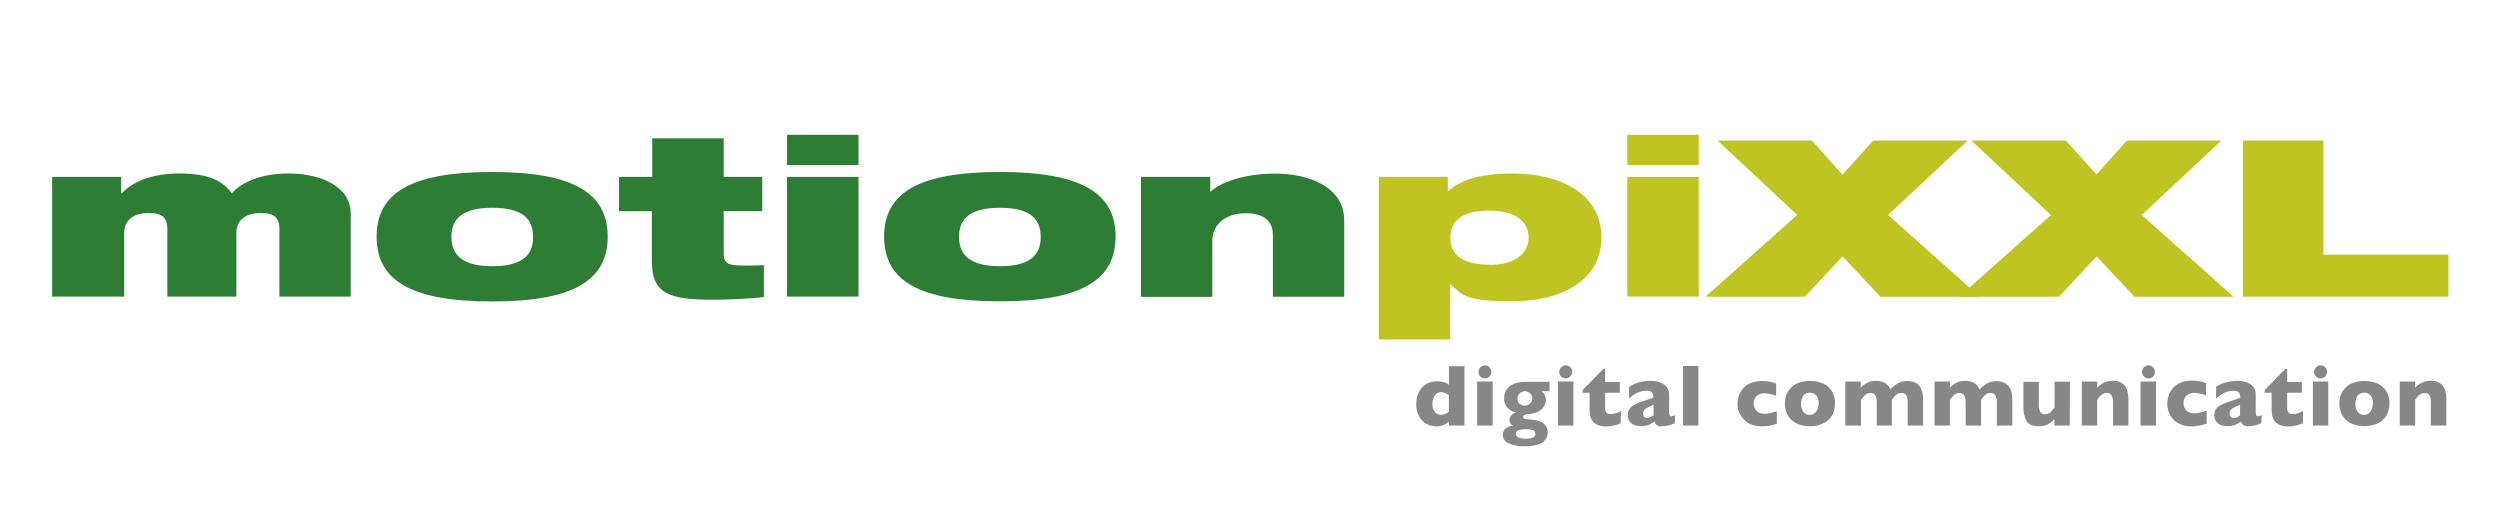 <?xml version="1.0" encoding="UTF-8"?>
<svg xmlns="http://www.w3.org/2000/svg" id="Layer_2" version="1.1" viewBox="0 0 1836 384.1">
  <defs>
    <style>
      .st0 {
        fill: #878787;
      }

      .st1 {
        fill: #2d7d35;
      }

      .st2 {
        fill: #bfc422;
      }
    </style>
  </defs>
  <path class="st1" d="M38.3,129.9h50.7v12h.4c8.2-8.2,21-14.5,42.8-14.5s31.9,6,38,14.6c7.1-8,20.9-14.6,42.1-14.6s45.3,8.4,45.3,29.8v60.6h-52.4v-49.7c0-8.9-4.6-11.7-13.8-11.7s-17.8,4-17.8,14.8v46.6h-50.7v-49.7c0-8.9-4.6-11.7-13.8-11.7s-17.9,4-17.9,14.8v46.6h-52.9v-87.9Z"></path>
  <path class="st1" d="M361.5,126.3c59.1,0,84.8,15.2,84.8,47.5s-25.6,47.6-84.8,47.6-84.9-15.1-84.9-47.6,25.8-47.5,84.9-47.5ZM361.5,195.5c21.2,0,30-7.4,30-21.5s-8.8-21.4-30-21.4-30,7.6-30,21.4,9,21.5,30,21.5Z"></path>
  <path class="st1" d="M454.7,129.9h24.3v-28.3h52.5v28.3h28.3v25.1h-28.3v31.3c0,8.2,4.6,8.7,15.7,8.7s9,0,13.8-.3v23.5c-12.7,1.3-25.4,1.9-38.2,1.9-31.9,0-44.1-4.6-44.1-28.6v-36.4h-24.1v-25.1Z"></path>
  <path class="st1" d="M578,99h52.5v22.2h-52.5v-22.2ZM578,129.9h52.5v87.9h-52.5v-87.9Z"></path>
  <path class="st1" d="M734.3,126.3c59.1,0,85,15.1,85,47.4s-25.8,47.6-85,47.6-85-15-85-47.5,25.8-47.5,85-47.5ZM734.3,195.5c21.2,0,30-7.4,30-21.5s-8.8-21.4-30-21.4-30,7.6-30,21.4,9,21.5,30,21.5Z"></path>
  <path class="st1" d="M838.1,129.9h50.7v10.9h.3c5.4-5.6,22.2-13.3,47.4-13.3s50.7,10,50.7,34.4v56h-52.4v-45.4c0-11.1-7.8-15.9-20.1-15.9s-24.4,6.2-24.4,20.9v40.5h-52.4v-88Z"></path>
  <path class="st2" d="M1012.6,129.9h50.7v10.4h.4c9.2-8.4,23.9-12.9,47.2-12.9,34,0,65.2,14.3,65.2,47s-31.3,46.9-65.2,46.9-36.5-4-45.5-12.4h-.4v40.4h-52.4v-119.4ZM1094,194.5c18.9,0,28.6-8.7,28.6-19.9s-8.4-19.9-28.7-19.9-28.7,7.4-28.7,19.9,8.7,19.8,28.9,19.8h0Z"></path>
  <path class="st2" d="M1195.1,99h52.5v22.2h-52.5v-22.2ZM1195.1,129.9h52.5v87.9h-52.5v-87.9Z"></path>
  <path class="st2" d="M1319.9,157.9l-58.5-54.7h69.2l22.5,25.1,22.6-25.1h69.4l-58.5,54.7,67.3,60h-73l-27.7-29.6-27.7,29.6h-73l67.3-60Z"></path>
  <path class="st2" d="M1506.2,157.9l-58.5-54.7h69.4l22.6,24.9,22.3-24.9h69.4l-58.5,54.7,67.4,60h-72.8l-27.7-29.6-27.7,29.6h-73.2l67.3-60Z"></path>
  <path class="st2" d="M1647.2,103.2h59.1v83.8h91.8v30.9h-150.9v-114.6Z"></path>
  <path class="st0" d="M1075.4,312.5h-11.4v-2.9c-1.2,1-2.4,1.8-3.8,2.5-1.8.7-3.6,1.1-5.5,1-2.4,0-4.8-.6-6.9-1.7-2.3-1.2-4.3-3.1-5.5-5.4-1.5-2.8-2.3-6-2.2-9.2,0-2.8.5-5.6,1.6-8.2,1.1-2.5,2.9-4.7,5.2-6.2,2.6-1.7,5.5-2.5,8.6-2.4,1.7,0,3.4.2,5.1.7,1.2.4,2.4,1,3.5,1.8v-13.5h11.4v43.7ZM1064.1,302.4v-12.3c-1-.6-2-1.1-3.1-1.6-.8-.3-1.7-.5-2.6-.5-1.8,0-3.6.8-4.6,2.3-1.3,1.8-1.9,4-1.8,6.2-.2,2.2.5,4.4,1.8,6.2,1.1,1.2,2.7,1.9,4.4,1.9,1.1,0,2.3-.2,3.3-.6.9-.4,1.8-1,2.5-1.6Z"></path>
  <path class="st0" d="M1096.2,312.5h-11.4v-32.3h11.4v32.3ZM1095.3,273.1c0,1.3-.5,2.5-1.4,3.4-.9.9-2.1,1.4-3.4,1.4-1.7,0-3.3-.9-4.1-2.4-.4-.7-.7-1.6-.6-2.4,0-1.3.5-2.5,1.4-3.4.9-.9,2.1-1.4,3.4-1.4,2.5.1,4.5,2.1,4.6,4.6l.2.2Z"></path>
  <path class="st0" d="M1137.9,287.3h-5.6c1.9,1.6,3,3.9,3,6.3,0,2.7-1.2,5.3-3.3,7.1-1.2,1-2.5,1.8-4,2.3-1.7.6-3.6,1-5.4,1.1-2.6,0-4,.8-4,2.1,0,.4.2.8.5,1.1.5.3,1,.4,1.6.5l3.6.4c1.9.1,3.7.4,5.5.9,1.7.5,3.3,1.4,4.6,2.6,1.5,1.5,2.3,3.6,2.2,5.8,0,1.9-.5,3.8-1.6,5.3-1.3,1.7-3.1,3-5.2,3.6-3.1,1-6.3,1.4-9.6,1.3-4.3.3-8.6-.5-12.6-2.3-2.4-1.1-4-3.5-4-6.1,0-.8.2-1.6.5-2.4.5-1.1,1.2-2,2.2-2.6,1.5-.9,3.1-1.5,4.9-1.7-.8-.3-1.5-.9-1.9-1.6-.5-.7-.8-1.6-.8-2.5,0-1.2.4-2.4,1.2-3.3.9-1.2,2.3-1.9,3.7-2.1-2.4-.6-4.5-1.8-6.2-3.6-1.8-1.8-2.7-4.3-2.6-6.8,0-1.9.4-3.8,1.2-5.5.8-1.6,1.9-2.9,3.4-3.9,1.5-1,3.2-1.8,5-2.2,2-.5,4.1-.7,6.2-.7h17.6v6.9ZM1127.6,318.5c0-1.3-.9-2.5-2.2-2.7-1.5-.4-3.1-.6-4.6-.6-1.9-.1-3.9.2-5.7.8-1.1.4-1.8,1.5-1.8,2.6,0,2.4,2.4,3.6,7.3,3.6,1.8,0,3.5-.2,5.2-.9,1.1-.5,1.9-1.6,1.8-2.8h0ZM1125.4,292.7c0-1.5-.6-2.9-1.7-3.9-1-.9-2.3-1.5-3.7-1.5-1.6,0-3.1.6-4.1,1.8-.9,1-1.5,2.3-1.5,3.7,0,.9.2,1.8.6,2.5,1,1.6,2.7,2.6,4.6,2.6,1.5,0,3-.5,4.1-1.6,1.1-.9,1.7-2.3,1.7-3.7Z"></path>
  <path class="st0" d="M1155.5,312.5h-11.3v-32.3h11.3v32.3ZM1154.6,273.1c0,1.3-.5,2.5-1.4,3.4-.9.9-2.1,1.4-3.4,1.4-.9,0-1.7-.2-2.4-.6-.7-.4-1.3-1-1.7-1.7-.4-.7-.7-1.6-.6-2.4,0-1.3.5-2.5,1.4-3.4,1.7-1.9,4.6-2,6.5-.3,0,0,.2.2.3.3.9.9,1.4,2.1,1.4,3.4Z"></path>
  <path class="st0" d="M1190.3,310.8c-1.5.7-3,1.2-4.6,1.6-1.9.5-3.9.8-6,.8-8.2,0-12.3-4-12.3-11.9v-12.9h-5.1v-2l15.2-15.5h1.3v9.6h10.8v7.9h-10.8v10.3c0,1,0,1.9.2,2.9.2.8.6,1.4,1.2,1.8.9.6,2,.8,3.1.7,2.5-.2,4.9-1,7.1-2.3l-.2,9Z"></path>
  <path class="st0" d="M1230.2,310.8c-1.7.6-3.2,1.2-4.6,1.6-1.7.4-3.4.6-5.1.6-2.4.6-4.9-.9-5.5-3.4-1.2,1-2.6,1.8-4.1,2.4-1.9.7-3.9,1-5.9.9-2,0-3.9-.3-5.7-1.2-1.3-.7-2.4-1.7-3-3-.6-1.2-.9-2.5-.9-3.8,0-1.7.5-3.5,1.5-4.9,1.1-1.4,2.5-2.4,4.1-3.1,2.1-1,4.4-1.9,6.6-2.6l3.6-1.2,1.8-.6,1.3-.6c0-1.3-.3-2.6-1-3.7-.6-.9-2-1.3-4.1-1.3-2.4,0-4.7.5-6.9,1.6-2.2,1.1-4.1,2.5-5.9,4.2v-8.6c1.4-1,3-1.8,4.6-2.4,1.7-.7,3.4-1.2,5.2-1.5,1.8-.3,3.6-.4,5.4-.5,3.7-.3,7.4.7,10.5,2.7,2.4,1.7,3.8,4.5,3.7,7.4v12.4c0,.9,0,1.8.3,2.6.1.5.6.9,1.2.9,1,0,2-.4,2.9-.9l-.2,5.8ZM1214.4,304.7v-7.5c-2.1.8-4,1.8-5.9,3-1.2.8-1.9,2.1-1.8,3.6,0,.9.3,1.8.9,2.4.6.6,1.4.9,2.2.9.9,0,1.7-.4,2.4-.8.8-.4,1.5-.9,2.3-1.4h0Z"></path>
  <path class="st0" d="M1247.3,312.5h-11.3v-43.7h11.3v43.7Z"></path>
  <path class="st0" d="M1305,311.1c-.9.4-1.9.7-3,1-1.2.3-2.4.6-3.6.7-1.4.2-2.9.3-4.3.3-3.1.1-6.1-.5-8.9-1.8-2.2-1.1-4.2-2.6-5.6-4.6-1.3-1.5-2.2-3.3-2.9-5.2-.5-1.6-.7-3.3-.7-5,0-1.7.3-3.3.7-4.9.6-2,1.5-3.8,2.7-5.4,1.5-2,3.4-3.5,5.6-4.6,2.8-1.2,5.9-1.8,9-1.8,2,0,3.9.1,5.8.5,1.6.3,3.1.8,4.6,1.4v8.9c-2.8-1-5.7-1.6-8.7-1.8-1.9,0-3.8.6-5.4,1.8-1.6,1.4-2.5,3.5-2.4,5.7,0,1.5.3,3,1.2,4.3.7,1.1,1.8,2,3,2.5,1.1.5,2.4.8,3.6.8,1.3,0,2.6-.2,3.9-.5,1.5-.3,3.2-.8,5.3-1.4v9Z"></path>
  <path class="st0" d="M1347.6,296.5c0,3-.7,5.9-2.1,8.5-1.5,2.5-3.6,4.5-6.2,5.8-3.1,1.5-6.6,2.3-10.1,2.2-3.5.1-7-.6-10.1-2.2-2.6-1.3-4.8-3.4-6.2-5.9-1.4-2.6-2.1-5.6-2.1-8.5,0-2.3.4-4.5,1.2-6.6.8-2,2-3.8,3.5-5.3,1.7-1.6,3.6-2.8,5.8-3.5,5.2-1.7,10.8-1.7,16,0,2.2.7,4.2,1.9,5.8,3.5,1.5,1.5,2.7,3.3,3.4,5.2.8,2.2,1.2,4.5,1.2,6.8ZM1335.7,296.5c.1-2.1-.5-4.2-1.7-6-2.3-2.6-6.4-2.9-9.1-.5-.2.2-.4.4-.5.5-1.2,1.8-1.8,3.9-1.7,6-.1,2.1.5,4.2,1.7,6,1.1,1.4,2.8,2.2,4.6,2.2,1.8,0,3.5-.8,4.6-2.2,1.3-1.7,2-3.8,2-6Z"></path>
  <path class="st0" d="M1412.3,312.5h-11.3v-17.1c.1-1.8-.3-3.5-1.1-5.1-.8-1.2-2.1-1.8-3.6-1.7-1.4,0-2.8.5-3.9,1.4-1.1,1.1-2.1,2.3-3,3.6v18.9h-11.1v-17.1c0-1.7-.2-3.5-1-5-.8-1.2-2.2-1.9-3.7-1.8-.8,0-1.6.2-2.4.5-.6.3-1.2.7-1.7,1.2-.6.6-1.1,1.2-1.6,1.8-.4.5-.8,1-1.2,1.5v18.9h-11.5v-32.3h11.3v4.6c1.5-1.6,3.2-2.9,5.2-3.9,1.9-.9,4-1.3,6.1-1.2,1,0,2.1,0,3.1.3,1,.2,2,.5,3,1,1,.5,1.8,1.2,2.6,2,.8.9,1.4,1.9,1.8,3,1.6-1.9,3.6-3.4,5.7-4.6,2.1-1.1,4.4-1.6,6.8-1.6,2.3,0,4.5.5,6.5,1.6,1.8,1.1,3.1,2.7,3.8,4.6.9,2.3,1.3,4.7,1.2,7.1v19.5Z"></path>
  <path class="st0" d="M1477.8,312.5h-11.3v-17.1c.1-1.8-.3-3.5-1.1-5.1-.8-1.2-2.1-1.8-3.6-1.7-1.4,0-2.8.5-3.9,1.4-1.1,1.1-2.1,2.3-3,3.6v18.9h-11.3v-17.1c0-1.7-.3-3.5-1.1-5-.8-1.2-2.2-1.9-3.7-1.8-.8,0-1.6.2-2.3.5-.6.3-1.2.7-1.7,1.2-.6.6-1.1,1.2-1.6,1.8-.4.5-.8,1-1.2,1.5v18.9h-11.3v-32.3h11.3v4.6c1.5-1.6,3.2-2.9,5.2-3.9,1.9-.9,4-1.3,6.1-1.2,1,0,2.1,0,3.1.3,1,.2,2,.5,2.9,1,1,.5,2,1.2,2.7,2.1.8.9,1.4,1.9,1.8,3,1.6-1.8,3.5-3.4,5.7-4.6,2.1-1.1,4.5-1.6,6.8-1.6,2.2,0,4.5.5,6.4,1.6,1.8,1.1,3.1,2.7,3.9,4.6.9,2.3,1.3,4.7,1.2,7.1v19.4Z"></path>
  <path class="st0" d="M1520,312.5h-11.3v-4.6c-1.5,1.6-3.2,2.9-5.1,3.9-2,.9-4.1,1.3-6.3,1.2-4.8,0-8-1.4-9.2-4.2-1.5-3-2.2-6.3-2.1-9.6v-18.8h11.3v17.3c0,1.6.3,3.2.9,4.6.7,1.4,2.2,2.2,3.8,1.9,1.4,0,2.8-.4,3.9-1.4,1.1-1.1,2.1-2.3,3-3.6v-18.9h11.3l-.2,32.1Z"></path>
  <path class="st0" d="M1563.1,312.5h-11.3v-17.3c0-1.6-.3-3.2-.9-4.6-.7-1.4-2.2-2.2-3.8-2-.8,0-1.7.2-2.4.5-.7.4-1.3.8-1.9,1.3-.5.5-1,1-1.4,1.6-.4.5-.8,1-1.2,1.6v18.9h-11.3v-32.3h11.3v4.6c1.5-1.7,3.3-3.1,5.4-4,1.9-.8,3.9-1.2,6-1.2,7.7,0,11.5,4.6,11.5,13.8v19Z"></path>
  <path class="st0" d="M1583.5,312.5h-11.5v-32.3h11.4v32.3ZM1582.6,273.1c0,1.3-.5,2.5-1.4,3.4-.9.9-2.1,1.4-3.4,1.4-1.7,0-3.3-.9-4.1-2.4-.4-.7-.7-1.6-.6-2.4,0-1.3.5-2.5,1.4-3.4.9-.9,2.1-1.4,3.4-1.4,2.5.1,4.5,2.1,4.6,4.6l.2.2Z"></path>
  <path class="st0" d="M1620.4,311.1c-.9.4-1.9.7-3,1-1.2.3-2.4.6-3.6.7-1.4.2-2.9.3-4.3.3-3.1.1-6.1-.5-8.9-1.8-2.2-1.1-4.2-2.6-5.6-4.6-1.2-1.7-2.1-3.5-2.7-5.5-.5-1.6-.7-3.3-.7-5,0-1.7.3-3.3.8-4.9.5-2,1.4-3.8,2.7-5.4,1.5-2,3.4-3.5,5.6-4.6,2.8-1.2,5.9-1.8,9-1.8,2,0,3.9.1,5.8.5,1.6.3,3.1.8,4.6,1.4v8.9c-2.8-1-5.7-1.6-8.7-1.8-1.9,0-3.8.6-5.4,1.8-1.6,1.4-2.5,3.5-2.4,5.7,0,1.5.3,3,1.2,4.3.7,1.1,1.8,2,3,2.5,1.1.5,2.4.8,3.6.8,1.3,0,2.6-.2,3.9-.5,1.5-.3,3.2-.8,5.3-1.4v9.3Z"></path>
  <path class="st0" d="M1660.9,310.8c-1.7.6-3.2,1.2-4.6,1.6-1.7.4-3.4.6-5.1.6-1.4.1-2.8-.2-3.9-1-.7-.6-1.3-1.5-1.6-2.4-1.2,1-2.6,1.8-4.1,2.4-1.9.7-3.9,1-5.9.9-1.9,0-3.9-.3-5.6-1.2-1.3-.7-2.4-1.7-3-3-.6-1.2-.9-2.5-.9-3.8,0-1.8.5-3.5,1.5-4.9,1.1-1.4,2.6-2.4,4.3-3,2.2-1,4.4-1.9,6.7-2.6l3.6-1.2,1.8-.6,1.2-.6c0-1.3-.3-2.6-1-3.7-.6-.9-2-1.3-4.1-1.3-2.4,0-4.8.5-6.9,1.6-2.1,1.1-4.1,2.5-5.8,4.2v-8.7c1.4-1,3-1.9,4.6-2.4,1.7-.7,3.4-1.2,5.1-1.5,1.8-.3,3.6-.4,5.4-.5,3.7-.2,7.4.7,10.5,2.7,2.3,1.7,3.6,4.5,3.5,7.4v12.4c0,.9,0,1.8.3,2.6.1.5.6.9,1.2.9,1,0,2-.4,2.9-.9l-.3,5.8ZM1645.1,304.7v-7.5c-2.1.8-4,1.8-5.9,3-1.2.8-1.9,2.1-1.8,3.6,0,.9.3,1.8.9,2.4.6.6,1.4.9,2.2.9.8,0,1.6-.2,2.3-.6.8-.5,1.6-1,2.4-1.6h0Z"></path>
  <path class="st0" d="M1691.4,310.8c-1.6.7-3.2,1.2-4.8,1.6-1.9.5-3.9.8-6,.8-8.2,0-12.3-4-12.3-11.9v-12.9h-5.1v-2l15.2-15.5h1.3v9.6h10.8v7.9h-10.8v10.3c0,1,0,1.9.2,2.9.2.8.6,1.4,1.2,1.8.9.6,2,.8,3.1.7,2.5-.2,4.9-1,7.1-2.3v9Z"></path>
  <path class="st0" d="M1709.9,312.5h-11.3v-32.3h11.3v32.3ZM1709,273.1c0,1.3-.5,2.5-1.4,3.4-.9.9-2.1,1.4-3.4,1.4-.9,0-1.7-.2-2.4-.6-.7-.4-1.3-1-1.7-1.7-.4-.7-.7-1.6-.6-2.4,0-1.3.5-2.5,1.4-3.4,1.7-1.9,4.6-2,6.5-.3,0,0,.2.2.3.3.9.9,1.4,2.1,1.4,3.4Z"></path>
  <path class="st0" d="M1754.8,296.5c0,3-.7,5.9-2.1,8.5-1.5,2.5-3.6,4.5-6.2,5.8-6.4,2.9-13.8,2.9-20.2,0-2.6-1.3-4.8-3.4-6.2-5.9-1.4-2.6-2.1-5.6-2.1-8.5,0-2.3.4-4.5,1.2-6.6.8-2,2-3.8,3.5-5.3,1.7-1.6,3.6-2.8,5.8-3.5,2.6-.9,5.2-1.3,7.9-1.2,2.7,0,5.4.4,8,1.2,2.2.7,4.1,1.9,5.8,3.5,1.5,1.5,2.7,3.2,3.5,5.2.8,2.2,1.2,4.5,1.2,6.8ZM1742.8,296.5c.1-2.1-.5-4.2-1.7-6-2.3-2.6-6.4-2.9-9.1-.5-.2.2-.4.4-.5.5-1.2,1.8-1.8,3.9-1.7,6-.1,2.1.5,4.2,1.7,6,1.1,1.4,2.8,2.2,4.6,2.2,1.8,0,3.5-.8,4.6-2.2,1.3-1.7,1.9-3.8,1.8-6h.1Z"></path>
  <path class="st0" d="M1796.5,312.5h-11.3v-17.3c0-1.6-.2-3.1-.8-4.6-.7-1.4-2.3-2.2-3.8-2-.8,0-1.7.2-2.4.5-.7.4-1.3.8-1.9,1.3-.5.5-1,1-1.4,1.6-.4.5-.8,1-1.2,1.6v18.9h-11.3v-32.3h11.3v4.6c1.5-1.7,3.3-3.1,5.4-4,1.9-.8,3.9-1.2,6-1.2,7.7,0,11.5,4.6,11.5,13.8v19Z"></path>
</svg>
